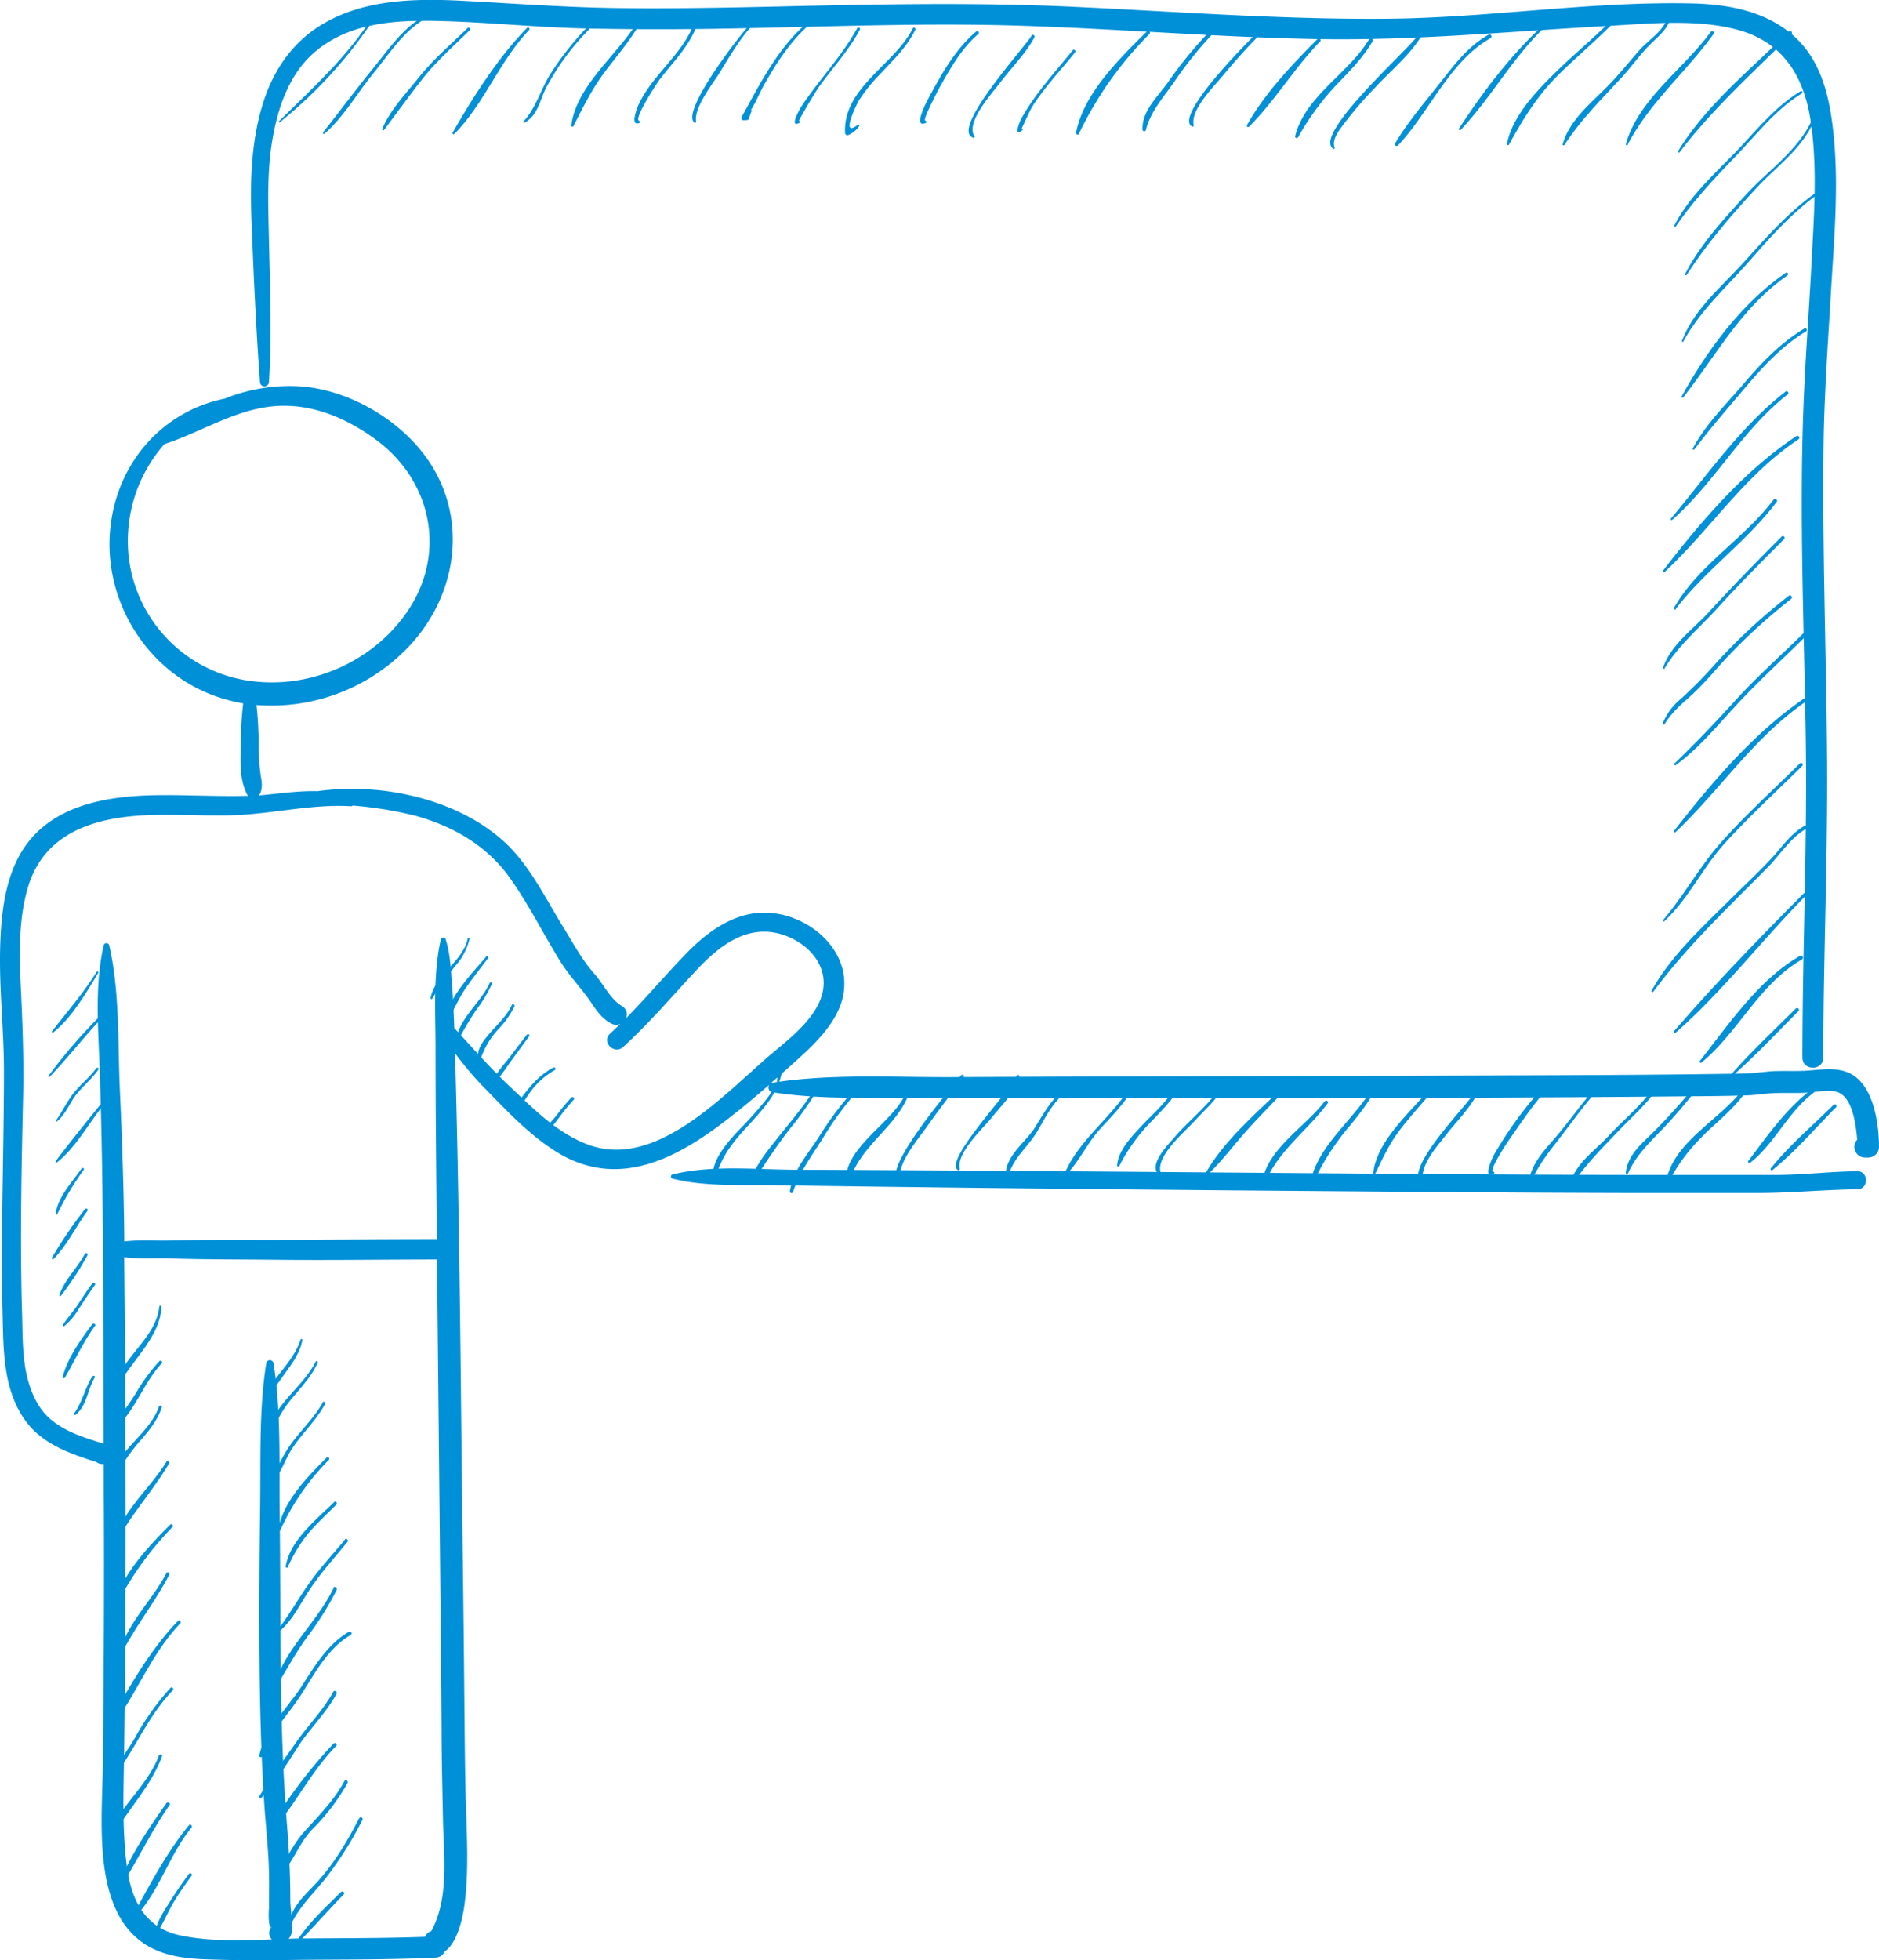 <svg xmlns="http://www.w3.org/2000/svg" viewBox="0 0 506.11 527.86"><defs><style>.cls-1{fill:#0090d7;}</style></defs><title>icon-workshop</title><g id="Icon"><path class="cls-1" d="M80.78,39.12a121.75,121.75,0,0,0,24.14-26c.22-.32-.3-.62-.51-.3C97.65,22.72,89,30.5,80.55,38.88A.17.17,0,0,0,80.78,39.12Zm39.07-27.81a.36.36,0,0,0-.36-.62c-5.56,3.09-9.29,8.67-13.22,13.48C101.53,30,97.11,35.92,92.48,41.81a.27.27,0,0,0,.37.38C98,37.7,101.68,31.2,106,25.93,110.21,20.83,114,14.65,119.85,11.31Zm12.1,3c.36-.36-.2-.92-.57-.56-4.46,4.35-9.27,8.43-13.16,13.33-3.3,4.15-7.88,8.86-9.82,13.88-.12.31.33.44.5.21,3.37-4.52,6.69-9.09,10.16-13.53C122.88,22.74,127.57,18.64,132,14.28ZM127.87,42.2c8-8.1,12.1-19.57,20.08-27.92.35-.37-.21-.93-.57-.56-7.81,8-14.45,18.46-20,28.14A.29.29,0,0,0,127.87,42.2Zm18.91-3c3.48-2,4-5.79,5.65-9.16a66.54,66.54,0,0,1,11.51-15.76c.35-.37-.2-.92-.55-.56a81.69,81.69,0,0,0-9.27,11.71c-2.88,4.27-4.16,9.63-7.62,13.4A.23.23,0,0,0,146.78,39.2Zm30.53-27.41c-5.29,8.94-16.65,17.37-18,28.21,0,.31.45.43.59.16,2.75-5.43,5.12-10.3,8.86-15.17,3.21-4.17,6.6-8.19,9.22-12.78A.41.41,0,0,0,177.31,11.79Zm15.79,1.33c.2-.54-.66-.76-.86-.24C189,21,181.3,26.25,177.56,34.11c-.37.78-2.71,6.42.24,5.12.27-.12.1-.48-.13-.5-1.87-.19,4.83-10.32,5.41-11.09C186.67,22.92,191,18.76,193.1,13.12Zm6.21,12.59c2.6-4.24,5.23-8.8,8.58-12.49.26-.3-.16-.73-.44-.44-2.71,2.73-18.89,23.68-14.92,26.46.21.15.44-.1.4-.31C192.27,35.17,197.48,28.69,199.31,25.71Zm6.36,12.85a8.51,8.51,0,0,0,1-.06c.24,0,.52-.22.49-.5l.68-1.83a.24.24,0,0,0-.13-.4c1.38-2.13,2.42-4.78,3.62-6.89,3.23-5.68,6.75-11.18,11.6-15.61.36-.33-.17-.85-.53-.54-7.65,6.78-12.36,16.16-17.21,25A.57.57,0,0,0,205.67,38.56Zm15.14.68c.27-.14.11-.49-.14-.52s4.42-7.79,4.93-8.52c3.75-5.42,8.32-10.13,11.42-16,.24-.46-.45-.86-.7-.4-4.11,7.52-10.29,13.87-15,21C221,35.32,217.76,40.87,220.81,39.24ZM233.07,42a.61.61,0,0,0,.76.58,6.57,6.57,0,0,0,3-2.39.27.27,0,0,0-.37-.38c-4.79,3.71-.3-5.59.46-6.81a49.51,49.51,0,0,1,6-7.31c3.33-3.57,6.91-7,9.05-11.5.2-.44-.44-.82-.66-.38C246.48,23.54,232.41,29.81,233.07,42Zm21.68-2.69a.32.32,0,0,0-.08-.63c-.89,0,3.62-8.56,4.19-9.56,2.83-5,5.7-10,10.11-13.81.43-.37-.19-1-.61-.62-5.79,4.88-9.56,11.86-13.1,18.45C255,33.67,251.27,40.77,254.75,39.31Zm12.84,4a.29.29,0,0,0,.32-.42c-2.49-3.71,4.82-11.68,6.87-14.39,3-4,6.89-7.82,9.28-12.24.27-.51-.5-1-.78-.46C281.6,18.79,261.16,41.08,267.59,43.28Zm13.26-2.09a.26.26,0,0,0-.25-.44c.09,0,2.21-4.85,2.95-6C286.81,29.66,291.21,25,295,20.3c.34-.42-.26-1-.61-.6-4.85,6-10.21,11.77-13.92,18.54C280,39.1,278.39,43.39,280.85,41.19Zm15.19,1a97,97,0,0,1,19-26.87.49.49,0,0,0-.69-.7c-7.29,7.25-17.07,16.7-19.07,27.24C295.17,42.33,295.81,42.68,296,42.22Zm18.07-1.1c1.2-4.87,4.71-8.73,7.54-12.8A106.94,106.94,0,0,1,332,15.37c.46-.49-.27-1.22-.74-.74A111,111,0,0,0,320,28.39c-2.69,3.79-7,7.64-6.82,12.61A.46.46,0,0,0,314.11,41.12Zm12.4-.86a.31.31,0,0,0,.45-.34c-.94-4.11,5.39-10.39,7.67-13.15,3-3.6,6.09-7.11,9.36-10.45.4-.42-.23-1.05-.64-.64C341,18,321.64,37.45,326.51,40.26Zm15.4,0c7-7,12.15-15.76,19.1-22.9.43-.44-.25-1.12-.68-.68-6.79,6.81-14.29,14.69-19,23.17A.34.34,0,0,0,341.91,40.24Zm13.12,3a70.15,70.15,0,0,1,10.66-14.52c3.46-3.58,6.92-7.09,9.45-11.42a.54.54,0,0,0-.94-.54c-5.49,9.19-17.31,15.34-19.94,26.16A.42.42,0,0,0,355,43.21Zm9.5,3c.18.12.47-.09.39-.3-.89-2.24,1.44-5,2.68-6.65a105.88,105.88,0,0,1,8.19-9.5c4-4.35,9.06-8.5,12.28-13.55.32-.5-.48-1-.8-.46C384.84,19.49,359,42.3,364.53,46.23ZM382,45.34c8.46-9,13.87-22.63,24.92-28.88a.53.53,0,0,0-.53-.92c-5.24,2.88-9,7.75-12.62,12.38-4.25,5.45-9,10.87-12.53,16.84A.48.48,0,0,0,382,45.34Zm16.84-4.15c8.34-8.8,14.08-19.63,23-28,.31-.29-.14-.73-.45-.46-8.85,8-16.5,18.17-23,28.1C398.27,41.12,398.65,41.4,398.85,41.19Zm13,4c4-7.23,7.79-13.44,13.79-19.29,5.37-5.25,11.18-10,16.26-15.56.35-.39-.21-1-.57-.58-5.65,6-12.17,11.13-18,17-4.92,4.91-10.66,11.2-12,18.26C411.35,45.21,411.74,45.42,411.9,45.14Zm14.5-.21a.28.28,0,0,0,.51.21c4.54-7,10-12.29,15.63-18.43,2.48-2.72,4.61-5.77,7.2-8.37,1.95-2,4.1-3.57,5.28-6.13.22-.48-.48-.9-.71-.42-1.58,3.28-4.86,5.2-7.23,7.86-2.85,3.21-5.47,6.55-8.5,9.63C434.13,33.8,428.14,38.53,426.4,44.93Zm17.49.2c5.94-11.47,15.75-19.53,23.19-29.89.35-.5-.47-1-.82-.48-7.14,9.82-19.44,18.07-22.84,30.17A.26.26,0,0,0,443.89,45.13Zm14,2C466.8,35.41,477.64,25.71,488,15.36a.51.51,0,0,0-.71-.72C477,24.89,465.13,34.31,457.44,46.87,457.27,47.16,457.69,47.39,457.89,47.13Zm14.62.44c-5.85,6-12.15,11.73-16.05,19.31a.24.24,0,0,0,.41.24c4.78-7,10.34-12.87,16.21-19,5.66-5.9,10.7-12.51,17.76-16.85.37-.23,0-.81-.34-.58C483.37,35,478.24,41.66,472.51,47.57Zm2.9,11.37c-5.87,6.53-11.93,13-16,20.93a.25.25,0,0,0,.43.26c5.36-8.34,11.83-15.85,18.54-23.14,5.42-5.88,12.06-10.37,15.51-17.83.17-.36-.36-.68-.53-.32C489.43,47,481.38,52.3,475.41,58.94Zm-.58,18.18C468.92,83.6,461.7,89.53,458.47,98c-.09.21.26.35.37.15C463.31,90,469.93,84,476,77.19c6.37-7.23,12.75-14.58,20.86-19.94.32-.2,0-.71-.29-.5C488,62.19,481.56,69.74,474.83,77.12Zm11.62,2.51c-11.81,8.11-21.11,20.81-28,33.24-.13.24.21.54.39.31,9.06-11.51,15.69-24.25,28-32.81C487.33,80.06,486.91,79.32,486.45,79.63Zm5,15c-6.29,3.78-11.32,9-16.07,14.58s-10.48,11.14-13.92,17.68c-.15.28.24.49.43.24,4.48-5.93,9.39-11.54,14.19-17.21,4.67-5.51,9.61-10.74,15.82-14.53A.44.44,0,0,0,491.44,94.62Zm-35.61,51.55C467.46,136,474.69,121.89,487,112.34c.42-.33-.15-1.08-.57-.75-12.08,9.32-21.18,22.62-30.93,34.24A.24.24,0,0,0,455.83,146.17Zm-2,14c12.52-11.65,21.55-26.12,36.07-35.74.55-.37,0-1.26-.52-.9-14,9.25-25.8,23.07-36,36.31C453.24,160.11,453.64,160.39,453.86,160.19Zm3,9.95c8.12-10.57,19.22-18.24,27.22-28.88.4-.53-.5-1-.9-.52-7.93,10.53-20.24,17.57-26.79,29.12A.27.27,0,0,0,456.9,170.14Zm-3,16c3.77-6.31,9.55-11,14.43-16.44C474,163.39,480,157.36,486,151.34c.43-.44-.24-1.11-.67-.68-6.72,6.7-13.3,13.49-19.73,20.47-4.28,4.63-10.08,8.63-12.2,14.8C453.3,186.23,453.75,186.4,453.9,186.14Zm0,15c2-3.24,4.66-5.48,7.44-7.95a97.24,97.24,0,0,0,6.89-7.31,152.71,152.71,0,0,1,19.72-18.41c.53-.41,0-1.34-.54-.92a155.17,155.17,0,0,0-20.62,19.24c-2.72,3-5.4,5.72-8.39,8.44a16.72,16.72,0,0,0-5,6.71C453.31,201.22,453.74,201.38,453.89,201.13Zm2.91,11.1c6.21-4.47,11.28-10.66,16.45-16.25,6-6.48,12.51-12.41,18.78-18.62a.51.51,0,0,0-.72-.72c-6.05,6-12.46,11.62-18.18,17.92-5.36,5.92-10.89,11.72-16.65,17.25C456.27,212,456.55,212.41,456.8,212.23Zm35.63-18.64c-14,9.26-25.66,23.08-35.95,36.22-.21.27.12.63.38.38,12.42-11.77,21.52-26.17,36.05-35.78C493.41,194.07,492.94,193.25,492.43,193.59Zm-38.59,60.59c6.52-6.05,10.26-14.29,16.16-20.84,6.6-7.32,14-14.05,21-21,.42-.41-.23-1.06-.65-.64-7,6.95-14.43,13.66-21,21-5.89,6.56-10.12,14.45-15.84,21.16A.25.25,0,0,0,453.84,254.18Zm37.6-25.57c-3.67,2.12-5.81,5.48-8.63,8.53-3.62,3.9-7.56,7.54-11.33,11.29-7.58,7.53-15.8,15-21.05,24.43a.27.27,0,0,0,.47.28c6.43-8.67,13.74-16.31,21.33-23.95,3.15-3.17,6.31-6.32,9.45-9.5,3.38-3.43,6-7.82,10.21-10.3A.45.45,0,0,0,491.44,228.61Zm-.06,18.1c-11.94,12-23.87,24.31-34.92,37.08a.3.3,0,0,0,.42.42c12.71-11.14,23.2-24.91,35.08-36.92A.41.41,0,0,0,491.38,246.71Zm-1,16.82c-11.13,6.39-19.12,18.36-26.95,28.24a.32.32,0,0,0,.45.46c10.07-8.38,15.39-21,27.05-27.76A.55.55,0,0,0,490.39,263.53Zm-1.08,14.12c-6,6-12.24,11.79-17.8,18.19a.22.22,0,0,0,.31.32c6.4-5.56,12.22-11.81,18.2-17.81A.5.5,0,0,0,489.31,277.65ZM216,295.08c0-.24-.21-.5-.45-.34a25,25,0,0,0-3.93,3.18c-.1.1.06.27.17.16,1.13-1.08,3.33-3.55,3-1-.23,1.59-1.8,3.58-2.74,4.87a102.14,102.14,0,0,1-7.66,8.59c-3.26,3.54-7.6,8.28-6.94,13.49,0,.3.5.43.58.08,1.55-6.83,5.35-11,10-16C211.46,304.28,215,300.3,216,295.08Zm10.37,1.72c-3.07,5.76-7.35,10.59-11.38,15.68-2.94,3.72-6.37,7.78-7.58,12.44a.31.31,0,0,0,.56.23,160.71,160.71,0,0,1,10.21-15A82.51,82.51,0,0,0,227,297.2C227.24,296.75,226.57,296.35,226.33,296.8Zm10,1.87A90.29,90.29,0,0,0,226,312.34c-3,4.65-6.88,8.88-7.8,14.54a.44.44,0,0,0,.85.24c1.85-5.45,4.86-9.47,7.89-14.23a86.82,86.82,0,0,1,10-13.56C237.41,298.89,236.76,298.23,236.34,298.67Zm12.92,2.09c-3.41,7.93-17.22,14.71-15.9,24.33,0,.32.54.28.62,0,2.58-10.09,12.25-14.73,16.14-24C250.32,300.64,249.47,300.28,249.26,300.76ZM265,296.21c.33-.44-.4-.85-.73-.42-2.49,3.24-21.74,25.65-16.8,28.5a.34.34,0,0,0,.49-.38c-1-4.52,5-11.22,7.34-14.61C258.43,304.84,261.78,300.57,265,296.21Zm15-.11a.38.38,0,0,0-.73-.2c-.91,3.22-20,23-15.79,25.37a.31.31,0,0,0,.46-.35c-.91-4.32,6.25-10.85,8.6-13.79C275.14,303.9,279,300.2,280,296.1Zm13.43,2.55c-4.29,2.5-6.65,7-9.18,11.06s-8.21,7.8-7.95,13.29a.34.34,0,0,0,.66.09c1.39-5.24,5.32-7.93,7.91-12.33,2.46-4.18,4.65-8.81,9-11.41A.41.41,0,0,0,293.46,298.65Zm15.81,1.12c-5.07,7.84-13,13.35-16.9,22.06-.15.33.25.71.54.41,3.43-3.66,5.51-8.39,8.92-12.11,2.92-3.2,5.92-6.22,8.24-9.9C310.39,299.73,309.59,299.27,309.27,299.77Zm13-1c-2.78,4.49-6.88,7.88-10.4,11.74-2.41,2.64-5.18,5.8-5.52,9.49a.32.32,0,0,0,.59.16,47.87,47.87,0,0,1,8.2-11.54c2.86-3,5.79-5.84,7.93-9.39C323.38,298.72,322.58,298.26,322.27,298.77ZM336,297.21c.21-.48-.48-.9-.71-.42-2.78,5.89-9.19,10.58-13.38,15.48-1.58,1.85-7.09,7.32-4.55,10a.41.41,0,0,0,.68-.4c-1.24-4.42,6.37-10.8,9-13.66C330.06,304.89,334.13,301.4,336,297.21Zm16.33.47c-7.51,7.39-16.68,14.94-22,24.12a.39.39,0,0,0,.61.48c3.9-3.73,7.15-8.23,10.79-12.21s7.45-7.88,11.26-11.75C353.39,297.9,352.76,297.27,352.35,297.68Zm9.9,5.07c-5.29,7-15.72,12.86-16.93,22.25-.06.43.55.42.69.09,3.72-9.14,11.36-14.17,17.08-21.84C363.46,302.74,362.62,302.26,362.25,302.75Zm14.1-5.94c-4.53,9.89-16.06,17.08-18,28.1-.06.34.44.62.6.26A67.14,67.14,0,0,1,369,309.34c3.14-3.81,6.14-7.64,8-12.24C377.18,296.71,376.52,296.43,376.35,296.81Zm14,2.86c-5.21,6.14-14.08,13.84-15,22.33a.31.31,0,0,0,.57.16c2-4.11,3.72-7.93,6.51-11.6s5.7-6.82,8.56-10.23C391.38,299.87,390.73,299.21,390.34,299.67Zm11.93,1.1c-1.9,3.45-19.43,20.64-13.75,24.49a.3.3,0,0,0,.43-.34c-1.71-4.38,3.65-10.11,6.11-13.29,2.63-3.39,5.93-6.62,8-10.4C403.34,300.71,402.56,300.25,402.27,300.77ZM424,297.36c.45-.47-.26-1.18-.71-.72a101.48,101.48,0,0,0-15.5,20.6c-.37.66-3.14,6.61,0,5,.31-.16.12-.55-.15-.58-1.25-.16,3.49-7.44,4-8.15C415.54,307.91,419.26,302.3,424,297.36Zm13.36-.64c-4.45,4.57-8,9.76-12.05,14.67-3.18,3.85-7.07,7.38-8,12.52-.06.35.45.64.62.26,2.23-4.95,5.36-8.58,8.62-12.85,3.67-4.8,7.17-9.68,11.37-14C438.3,296.91,437.74,296.35,437.38,296.72Zm15.67.5c.27-.49-.49-.94-.76-.44-3.34,6-9,10.34-13.57,15.29-3.68,3.95-8.88,7.39-10.36,12.84a.32.32,0,0,0,.58.25c3.75-5.6,8.36-10.15,13-15C445.93,306,450.27,302.32,453.05,297.22Zm11.3-1.54a176.74,176.74,0,0,1-14,15.81c-3.13,3-6.52,5.95-7,10.51a.32.32,0,0,0,.59.16c2.27-5,5.73-8.21,9.47-12.12,4.15-4.32,7.87-9,11.58-13.72C465.34,295.87,464.72,295.23,464.35,295.68Zm12.92.09c-5.37,10.81-20.18,16-23,28.11-.11.47.56.79.79.34,3.17-6.11,7.06-10.49,12.13-15.09,4.24-3.84,8.35-7.69,10.9-12.9C478.33,295.7,477.53,295.23,477.27,295.77Zm16.65,4.67c.52-.39,0-1.27-.51-.88-6.72,5-12.05,12.61-17.05,19.26-.26.35.27.66.56.43C483.55,314,487,305.63,493.92,300.44Zm5.42,3.23c-5.62,5.57-11.95,10.92-16.9,17.1a.32.32,0,0,0,.45.46c6.18-5,11.53-11.28,17.11-16.9C500.42,303.9,499.76,303.24,499.34,303.67ZM131.9,259.07c.07-.31-.4-.45-.47-.14-1.45,6.39-8.83,9.68-10,16a.24.24,0,0,0,.43.18,78.47,78.47,0,0,1,6.28-8.9A16.78,16.78,0,0,0,131.9,259.07Zm5,5.09c.23-.28-.27-.67-.5-.39-4,4.76-10.11,10.8-11,17.16a.28.28,0,0,0,.5.21c1.76-2.88,3-6,4.92-8.78S134.86,266.86,136.94,264.16Zm.45,6.68c-2.35,5.23-8,9.31-9,15.08a.32.32,0,0,0,.58.24,92.59,92.59,0,0,1,4.87-8.17,34.66,34.66,0,0,0,4.16-6.91C138.11,270.76,137.54,270.51,137.39,270.84ZM144,277.2c.2-.47-.48-.88-.7-.4-1.49,3.25-4.25,5.52-6.48,8.23-1.33,1.61-3.05,3.86-2.53,6.07a.37.37,0,0,0,.71,0,21.76,21.76,0,0,1,4.5-7.6A25,25,0,0,0,144,277.2Zm3.32,7.61-4.56,6c-1.48,1.93-3.36,3.87-4.37,6.08a.3.3,0,0,0,.47.36c1.76-1.52,3-3.73,4.4-5.61l4.71-6.41C148.28,284.8,147.63,284.43,147.34,284.81Zm7.12,8.84a21.49,21.49,0,0,0-6.09,5.06c-1.54,1.78-3.36,3.91-4,6.21-.08.27.3.53.5.29,1.51-1.85,2.55-4,4.11-5.87a20.85,20.85,0,0,1,5.88-5C155.34,294.1,154.93,293.4,154.46,293.65Zm4.91,8.06a52.22,52.22,0,0,0-3.88,4.65c-1.24,1.6-2.69,2.94-4,4.45-.16.18,0,.57.27.46,1.67-.68,2.82-2.23,3.89-3.61a67.75,67.75,0,0,1,4.33-5.37C160.33,301.91,159.75,301.32,159.37,301.71ZM19.82,284.16c5-4,8.83-10.61,12.07-16,.18-.29-.27-.55-.45-.26-3.54,5.75-7.9,10.68-12,16C19.31,284.11,19.64,284.3,19.82,284.16Zm13.61-5.4A139.11,139.11,0,0,0,18.49,295.9c-.14.19.16.41.32.25,5.24-5.45,9.81-11.5,15.09-16.91A.34.34,0,0,0,33.43,278.76Zm-2.06,15.07c-1.89,2.63-4.54,4.57-6.46,7.16-1.61,2.19-2.8,4.69-4.41,6.91-.14.19.15.37.3.24,2.55-2.11,3.42-5.17,5.5-7.63,1.85-2.17,4-4,5.66-6.34C32.21,293.81,31.63,293.48,31.37,293.83Zm1,9.91c-4,5-8.12,10-11.95,15.14-.18.24.18.44.38.29,4.89-3.85,8.28-10.06,12.09-14.91C33.22,303.89,32.7,303.37,32.41,303.74ZM20.86,333.12A78.23,78.23,0,0,1,28,321.17c.24-.36-.34-.7-.59-.34C24.9,324.46,21,328.49,20.44,333A.23.23,0,0,0,20.86,333.12Zm7.45-1.33a117.46,117.46,0,0,0-8.89,13.07.29.29,0,0,0,.45.34c3.63-3.7,6.07-8.82,9.15-13C29.33,331.78,28.62,331.37,28.31,331.79Zm0,12c-2,3.8-5.54,7.05-6.89,11.14-.09.27.28.38.43.18A82.61,82.61,0,0,0,29,344.2C29.24,343.75,28.56,343.35,28.33,343.8Zm-5.91,19.06c-.15.23.16.55.39.38a17.17,17.17,0,0,0,3.81-4.53c1.47-2.17,2.85-4.39,4.4-6.5.31-.43-.4-.84-.71-.42-1.41,1.91-2.69,3.9-4,5.87C25.09,359.46,23.61,361.06,22.42,362.86Zm7.87-.08c-3.1,4.17-6.6,9-7.93,14.13a.32.32,0,0,0,.58.25c2.74-4.69,4.86-9.51,8.11-13.94C31.38,362.76,30.62,362.33,30.29,362.78Zm.06,14c-2,3.18-2.69,6.91-4.93,10-.2.28.22.53.45.34,3.05-2.52,3.16-6.8,5.11-10C31.22,376.78,30.6,376.42,30.35,376.82Zm46.52,6.39c2.12-2.52,4-5.3,5.95-8,1.76-2.46,3.58-5.12,4.08-8.16a.25.25,0,0,0-.47-.14c-2,6.16-7.47,10.14-10,15.92C76.29,383.13,76.64,383.48,76.87,383.21ZM78,394.08a31.78,31.78,0,0,1,6.87-12.28c2.29-2.73,4.63-5.36,6.12-8.64.18-.37-.37-.7-.55-.32-3.53,7.31-12.83,12.35-13,21.16A.3.3,0,0,0,78,394.08Zm14.39-10.27c-2.46,4.42-6.23,7.76-9.06,11.9-2.2,3.23-3.63,6.89-5.88,10.14-.2.3.23.58.48.37,3.1-2.67,4-6.65,6.21-10,2.77-4.22,6.49-7.58,8.91-12.06C93.23,383.76,92.58,383.38,92.34,383.81Zm1,14.89c-5.16,5.16-11.63,11.75-13,19.22-.06.32.42.59.58.24A64.64,64.64,0,0,1,94,399.3.43.43,0,0,0,93.36,398.7Zm2,12c-4.82,4.75-11.78,10.14-13,17.25-.05.31.4.57.56.23a39.74,39.74,0,0,1,5.81-9.44c2.26-2.6,4.81-4.95,7.25-7.38A.46.46,0,0,0,95.34,410.67Zm3,10c-3.11,3.81-6.53,7.4-9.39,11.42-3,4.18-5.48,8.62-8.57,12.73-.23.32.26.63.52.4,3.33-2.93,5.27-7,7.64-10.63,3.06-4.75,6.91-8.89,10.45-13.28C99.36,420.87,98.72,420.22,98.34,420.68Zm-3.1,13.07c-4.35,9.15-13.09,16.33-15.9,26.16a.34.34,0,0,0,.62.26c2.63-4.53,5.13-9,8.19-13.26a80.71,80.71,0,0,0,7.94-12.66C96.36,433.68,95.51,433.18,95.24,433.75ZM76.06,479.11c2.11-6.47,7.28-11.46,10.86-17.16s7.12-12.17,13-15.53a.49.49,0,0,0-.5-.84c-5.64,3.18-9.28,9.31-12.69,14.6-3.81,5.9-10,11.66-11.45,18.71A.41.41,0,0,0,76.06,479.11Zm20-16.86c.31-.57-.56-1.07-.87-.5-2.73,5-6.79,9-10,13.61s-6.9,9.49-9.87,14.46a.36.36,0,0,0,.56.43c3.76-4.13,6.79-9,9.79-13.68C88.91,471.57,93.26,467.51,96.1,462.25Zm-.77,13.41a130.24,130.24,0,0,0-18,24.15c-.21.36.29.77.58.45,6.73-7.41,11-16.65,18.08-23.92C96.44,475.9,95.76,475.22,95.33,475.66Zm3.75,10.58c.28-.54-.53-1-.82-.48-2.89,5.36-7,9.36-11,13.84-3.13,3.5-5.12,8.35-7.93,12.23-.24.33.26.64.54.41,4.33-3.69,5.83-9.44,9.74-13.5A55.8,55.8,0,0,0,99.08,486.24Zm3.16,9.51c-3.14,6.08-6.82,12.34-11.48,17.37-3,3.22-6.59,6.28-7.41,10.79-.06.34.42.61.6.26,2.36-4.82,6-8.15,9.28-12.28a96.63,96.63,0,0,0,9.86-15.64C103.38,495.69,102.53,495.19,102.24,495.75Zm-4.93,19.89c-4.13,4.14-8.71,8.27-11.88,13.22a.27.27,0,0,0,.43.33c4.18-4.14,8-8.66,12.16-12.83C98.48,515.9,97.77,515.18,97.31,515.64ZM36.89,380.13c3.43-7.12,11.88-13.88,12-22.13a.27.27,0,0,0-.54,0c-.92,8.71-10.33,13.58-12,21.93C36.37,380.2,36.75,380.41,36.89,380.13Zm-1,11.08c5.77-4.48,8.09-12.61,13.1-17.9.39-.41-.23-1-.62-.62a50.5,50.5,0,0,0-6.3,8.58c-2.08,3.33-4.41,6.38-6.65,9.58C35.2,391.15,35.63,391.4,35.88,391.21Zm0,14a48.85,48.85,0,0,1,7.63-11.43c2.26-2.63,4.41-5.28,5.5-8.62.16-.5-.62-.71-.78-.22-2.55,7.56-11.91,12-12.92,20.11A.31.31,0,0,0,35.93,405.16Zm1,16c4.07-7.49,9.79-13.66,14.1-21a.42.42,0,0,0-.73-.42c-4.24,7-11.66,13-13.93,21.13A.31.31,0,0,0,36.93,421.16Zm0,17a87.25,87.25,0,0,1,15-20.85.44.44,0,0,0-.63-.62c-5.82,5.86-12.71,13.09-15,21.23A.32.32,0,0,0,36.94,438.16Zm13.35-8.38c-3.94,7.48-10.87,13.76-12.86,22.16-.06.25.32.44.44.18,3.8-7.74,9.23-14.29,13.18-21.9C51.31,429.72,50.55,429.28,50.29,429.78ZM33.91,473.24C41.69,464,45.52,452.17,54,443.32c.41-.42-.24-1.07-.65-.64-8.19,8.48-14.33,19.86-20,30.15C33.2,473.15,33.65,473.55,33.91,473.24Zm17.44-12.56a70.76,70.76,0,0,0-9.59,13.5c-2.53,4.34-6.31,8.77-7.33,13.75,0,.26.33.47.45.19,2-4.5,4.86-8.56,7.33-12.8,2.9-5,5.78-9.79,9.78-14C52.39,460.9,51.75,460.26,51.35,460.68Zm-3.1,18.2c-3.43,9.18-12.76,15.33-14.88,25-.07.32.41.57.56.24,4.09-8.94,11.79-15.85,15.15-25C49.28,478.59,48.44,478.37,48.25,478.88Zm2,12.87c-4.82,6.82-9.94,14.31-12.91,22.16-.15.38.43.59.64.27,4.62-7.18,8.18-14.91,13.12-21.93C51.46,491.73,50.6,491.24,50.24,491.75Zm6.08,5.91c-5.86,7.13-10.59,16.05-15,24.15-.19.37.29.77.59.46C48.38,515.44,51,505.65,57,498.34,57.4,497.86,56.72,497.17,56.32,497.66Zm0,13.12c-1.82,2.44-3.55,4.94-5.16,7.52-1.46,2.33-3.22,4.89-3.81,7.61a.36.36,0,0,0,.66.27c1.59-2.47,2.69-5.29,4.22-7.82s3.13-4.83,4.84-7.14C57.37,510.77,56.62,510.34,56.29,510.78Z" transform="translate(-5.44 -6.18)"/><path class="cls-1" d="M75.46,109a1.21,1.21,0,0,0,2.42,0c.86-12.81.26-25.76,0-38.58-.2-9-.58-18,1-27,1.5-8.65,4.62-17.6,11.56-23.41,9.54-8,22.26-8.48,34.09-8.15,13.06.36,26.05,1.74,39.11,2q19.23.39,38.44,0c26.1-.47,52.2-1.58,78.31-.75,26.53.84,53,3.1,79.53,3.59,26.25.49,52-2.05,78.19-3.51,11.51-.63,24.68-2.05,35.91,1.17,11.81,3.4,17.28,12.5,19.07,24.11,1.89,12.24,1,25,.34,37.33-.68,13.57-1.77,27.13-2.26,40.72-1.07,29.22.18,58.36.64,87.57.46,29-.89,57.91-.89,86.86,0,3.62,5.63,3.63,5.63,0,0-27,1.21-53.95,1-80.93-.23-28-1.27-55.9-.93-83.89.17-13.89,1.2-27.74,2-41.59.81-13.51,2.06-27.51.8-41-.91-9.73-2.83-20.12-10.24-27.12s-17.53-9-27.45-9.3c-27.54-.68-54.82,3.85-82.32,4.11-28.14.26-56.21-1.86-84.3-3.19-27.49-1.3-54.92-.68-82.42-.05-13.8.31-27.61.55-41.42.36-13.45-.2-26.78-1.17-40.2-1.9-12.9-.7-26.8-.67-38.34,6-8.71,5-14.08,13.19-16.81,22.73C73.05,45,72.8,55.48,73.19,65.63,73.75,80.11,74.38,94.55,75.46,109ZM502.83,294.83c-3.74-1.37-7.74-.46-11.56-.31-3,.12-6-.06-9,.14.11,0-4.22.41-4.33.45-3.37.22-6.76.21-10.14.26-18.75.27-37.5.32-56.25.39-49.81.2-99.62.21-149.42.46-16,.08-32.92-1-48.81,1.54a.73.73,0,0,0-.29.11q4.07-3.53,8-7.1c5-4.55,10.68-10.38,11.67-17.4,1.74-12.26-10.62-21.8-22-21.43-8,.26-14.76,5.2-20.16,10.72-5.66,5.8-10.85,12-16.53,17.76a2.55,2.55,0,0,0-1.09-3.36c-3.11-1.87-5-6-7.41-8.7-3.34-3.76-5.67-8.19-8.3-12.44-4.83-7.8-9-16.61-15.8-22.93C128.76,221.3,108.12,216.8,91,219.22c-5.25-.15-10.78.72-15.89,1.15a1.94,1.94,0,0,0,.53-.82c.56-1.77.28-2.92,0-4.73a61.31,61.31,0,0,1-.54-9,94.39,94.39,0,0,0-.58-9.8,51.15,51.15,0,0,0,41.75-16.5c13.66-15.21,15.37-37.38,1.63-53.13-7.6-8.69-19.21-15-30.7-16.12a46.87,46.87,0,0,0-21.27,3.26c-16.35,3.33-28.5,16.66-30.67,33.9-2.5,19.85,9.42,39.57,28.31,46.24a44.08,44.08,0,0,0,7.37,1.9,101.73,101.73,0,0,0-.66,11c-.08,4.47-.4,9.31,1.65,13.41a1.53,1.53,0,0,0,.37.51c-.3,0-.59,0-.88,0-8,.17-15.89-.3-23.83-.19-13.49.19-28.67,2.68-36.31,15.18C6.73,243,5.77,252.32,5.5,260.79c-.36,11.23,1,22.5,1,33.74,0,22-.91,43.93-.36,65.9.24,9.63.19,19.74,5.93,28,4.5,6.48,12.12,9.16,19.35,11.44a2.5,2.5,0,0,0,1.62.54h.35l0,7.09c.17,24.81,0,49.58-.26,74.38-.15,15-3.2,40.67,13.29,48.91,4.62,2.31,9.85,2.85,15,3,6.15.19,12.31.32,18.46.21,14.29-.27,28.58,0,42.85-.69a2.74,2.74,0,0,0,2.47-1.65c3.54-2.32,5-9.58,5.39-12.9,1.25-9.75.49-19.85.26-29.65-.18-7.6-.23-15.19-.31-22.79q-.19-21.72-.48-43.44c-.51-42.34-.77-84.71-1.89-127l-.15-6.08a90.08,90.08,0,0,0,8.77,10.2c5.62,5.79,11.44,11.88,18.3,16.2,16.45,10.35,32.16,2.26,46-8.41,3.93-3,7.78-6.25,11.56-9.52a1.31,1.31,0,0,0,.7,2c13.14,2.09,27,1.4,40.24,1.49q32.91.21,65.84.15c46.13-.06,92.27-.06,138.4-.5,6.05-.06,12.12-.07,18.17-.28,2.12-.07,4.18-.4,6.3-.54,3.29-.23,6.6,0,9.9-.18,2.48-.12,5.82-1,8.23-.14,3.9,1.45,4.88,8.37,5.24,12.8a2.88,2.88,0,0,0,2,4.81l1,0a2.92,2.92,0,0,0,2.88-2.88C511.53,308.5,510,297.45,502.83,294.83Zm-462.76-139a39.47,39.47,0,0,1,9.67-30.08c9.59-3.1,18.43-8.93,28.58-10.1,10.41-1.19,20.14,2.88,28.37,8.92,14.6,10.7,19,29.62,9.21,45.13-8.72,13.82-25.49,21.72-41.68,20A38.13,38.13,0,0,1,40.07,155.79Zm81.58,370.32a2.73,2.73,0,0,0-1.73,1.56c-10.7.4-21.4.34-32.11.44-1.52,0-3.07,0-4.63.1a3.52,3.52,0,0,0,.89-2.46c.14-2.67-.44-5.59-.44-8.32,0-6.57-.33-13-.86-19.54-1.14-14-1.55-28.13-1.7-42.22s-.12-28-.3-42c-.17-13.36.45-27.34-1.68-40.56a1,1,0,0,0-1.92,0c-2,12.6-1.49,25.89-1.66,38.63-.17,13.34-.28,26.68-.18,40s.41,26.87,1.3,40.28c.42,6.19,1.16,12.36,1.27,18.58.06,3.13,0,6.27,0,9.4a17.7,17.7,0,0,0,.06,4.06c.32,1-.23,1.57.85.72a2.47,2.47,0,0,0-.16,3.58c-8.16.3-16.51.57-24.31-1-9.72-1.9-13.52-9.4-14.71-18.52-1.39-10.54-.87-21.39-.74-32,.57-44.05.44-88.13,0-132.18,3.94.52,8.23.22,12,.33,9.57.31,19.16.26,28.73.36,14.51.16,29-.07,43.53-.07v.07q.58,56.68,1.13,113.37.06,6.38.1,12.75c0,8.33.23,16.67.38,25C125,506.35,126.39,517.25,121.65,526.11ZM163.8,314.38c-8.32-3.11-14.76-9.72-21.08-15.68-5.3-5-10-10.38-14.92-15.71-.14-4-.31-7.92-.61-11.88s-.49-8.14-1.7-12a.69.69,0,0,0-1.32,0c-2.07,9.26-1.43,19.38-1.41,28.84,0,17.3.18,34.6.36,51.9-14.48,0-29,.14-43.48.2-9.57,0-19.16-.08-28.73.16-3.75.1-8.07-.25-12,.26,0-.56,0-1.13,0-1.7-.14-13-.59-26.06-1.18-39.09-.58-12.84,0-26.43-2.88-39a.77.77,0,0,0-1.47,0c-2.67,11.65-1.31,24.17-1,36q.57,18.62.73,37.24c.18,20.34.16,40.68.24,61-6.5-2-13.73-4.22-17.48-10.31-4.67-7.58-4.23-16.49-4.49-25-.58-19.4-.15-38.92.29-58.32.21-9.59-.14-19.17-.6-28.75-.43-8.94-.7-18,1.7-26.75,4.34-15.8,18.78-19.71,33.49-20.16,7.12-.21,14.25.24,21.37.08,10.69-.24,21.6-3.09,32.25-2.44a.91.91,0,0,0,.58-.18,104.61,104.61,0,0,1,16.81,2.73c10.1,2.78,19.23,8,25.39,16.6,5.06,7.09,9,15,13.54,22.38,2.21,3.61,5,6.62,7.52,10,1.93,2.63,3.37,5.47,6.4,7a2.68,2.68,0,0,0,2.38.1c-.91.9-1.83,1.78-2.77,2.64-2.39,2.2,1.17,5.75,3.56,3.56,6.73-6.14,12.63-13,18.81-19.7,5.18-5.59,11.58-11.66,19.8-11.33,7.1.29,15.17,5.8,15.39,13.46.23,8.08-8.29,14.6-13.85,19.26C200.83,300.4,182.32,321.32,163.8,314.38Zm341.87,7.18c-7.34.08-14.64,1-22,1-10.72,0-21.45,0-32.17,0q-13,0-26-.05-32.52-.13-65-.41c-46.79-.35-93.58-.77-140.37-.94-10.82,0-23-1.37-33.58,1.28a.58.58,0,0,0,0,1.1c8.62,2.19,18.21,1.65,27.07,1.78q30.91.46,61.84.79,71.49.76,143,1.21,13.35.07,26.7.1h33.71c9,0,17.88-.9,26.85-1C508.81,326.41,508.81,321.52,505.67,321.56Z" transform="translate(-5.44 -6.18)"/></g></svg>